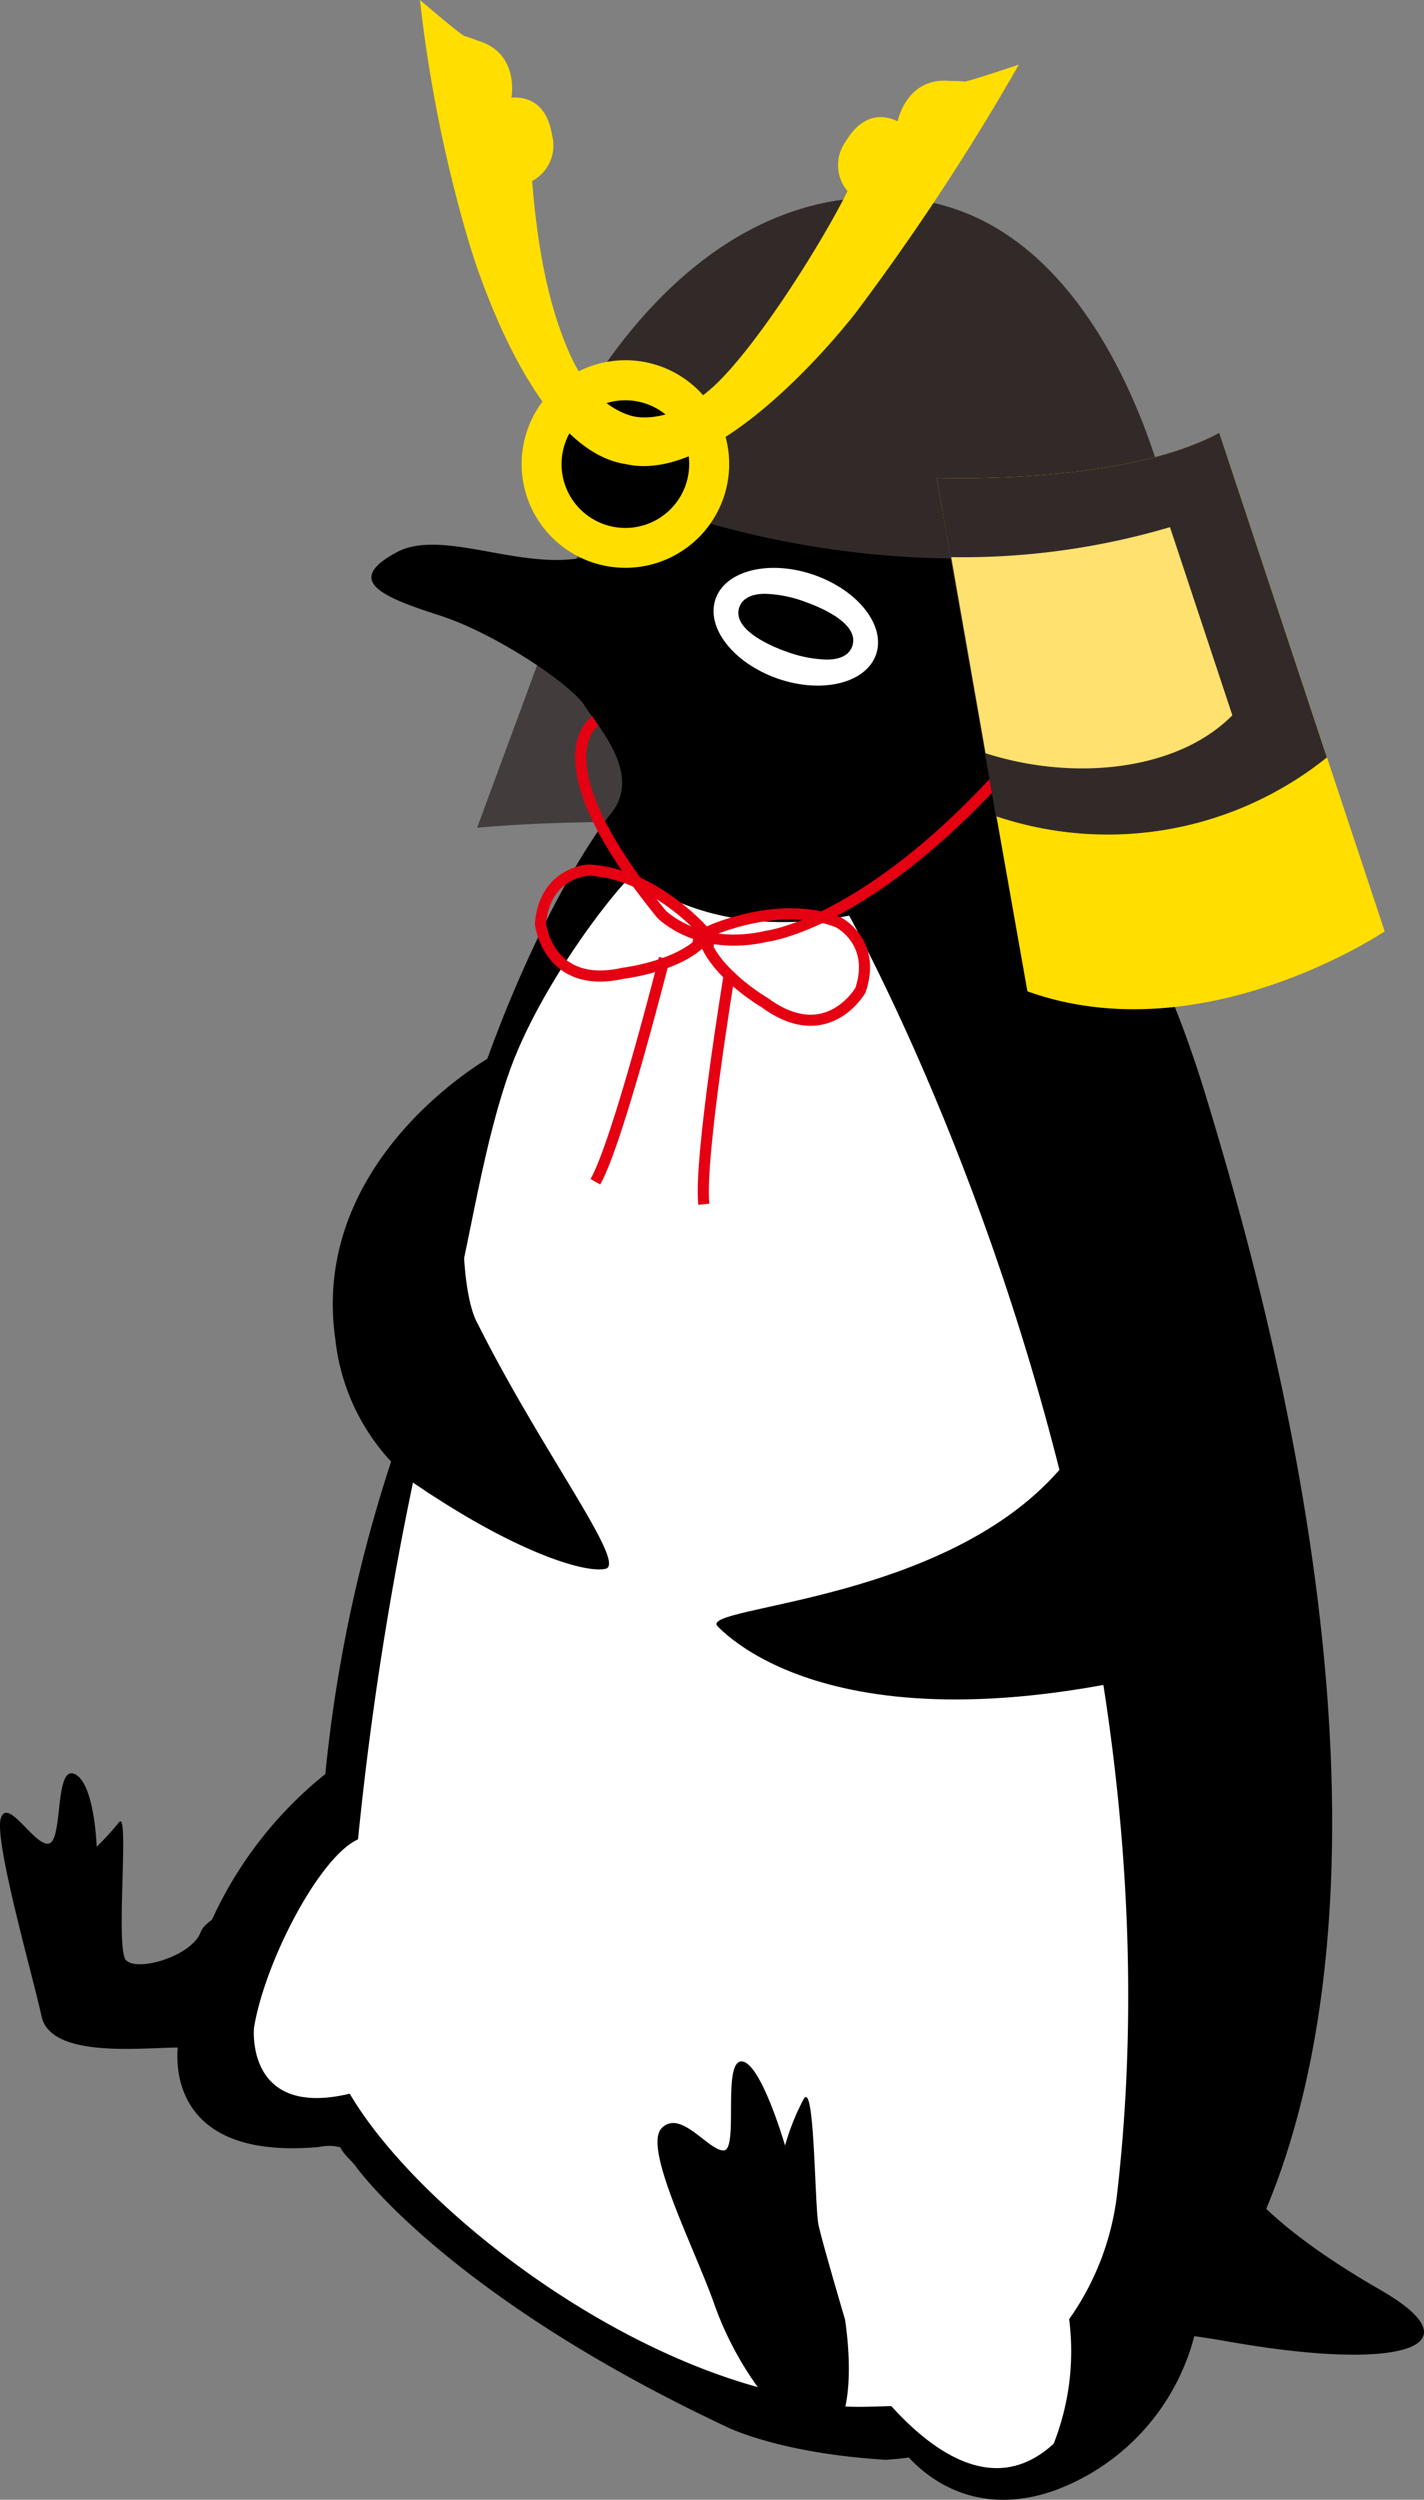 <svg xmlns="http://www.w3.org/2000/svg" xmlns:xlink="http://www.w3.org/1999/xlink" width="128.128" height="224.869" viewBox="0 0 128.128 224.869"><rect x="0" y="0" width="128.128" height="224.869" fill="#808080" stroke="none"/><defs><clipPath id="a"><rect width="128.128" height="224.869" fill="none"/></clipPath></defs><g transform="translate(0)"><g transform="translate(0)" clip-path="url(#a)"><path d="M31.291,64.424S62.986,61.17,90.261,70.9l-3.625-39.35-41.519-4.56Z" transform="translate(11.637 10.037)" fill="#423d3c"/><path d="M17.478,141.163a11.108,11.108,0,0,0,7.474,3.976l2.8-19.452c-2.832.927-9.048,3.136-9.685,4.856-.822,2.224-5.807,3.645-6.75,2.516s.344-13.554-.6-12.383A26.662,26.662,0,0,1,8.7,122.888s-.189-5.75-1.993-6.548-1.022,5.951-2.3,6.256S.668,118.31.066,120.356s2.987,14.528,3.664,17.756c.989,4.711,13,2.143,13.748,3.051" transform="translate(0 43.241)"/><path d="M104.252,87.254c-4.5-14.735-8.106-17.677-8.106-17.677s3.545-30.994-22.927-37.52c-10.788-2.655-15.815.99-21.871,5.182S36.188,35.5,31.356,38.1s-1.161,4.05,3.889,5.681,11.852,6.231,13.03,8.112S53.5,58.064,50.66,61.58c-2.73,3.369-14.885,22-19.435,57.25l-.005-.005A131.527,131.527,0,0,0,24.945,148a35.876,35.876,0,0,0-13.2,23.927s-2.2,10.961,12.639,9.622a3.974,3.974,0,0,1,1.919.034c.229.586,1.085,1.276,1.366,1.69,0,0,8.164,11.575,33.291,23.41,0,0,4.7,2.43,14.512,3.01.045-.04.8-.04,1.976-.213,1.609,1.752,6,5.452,13.075,2.982a20.186,20.186,0,0,0,12.937-15.391,22.436,22.436,0,0,0,2.862-3c.281-2.419,21.9-28.311-2.074-106.815" transform="translate(4.327 11.586)"/><path d="M70.207,61.047c-12.955,2.456-19.5-3.711-19.5-3.711-3.14,3.245-8.659,11.049-11.008,17.593C37.808,80.2,36.681,86.584,35.57,91.857c-1.124,5.326-2.228,9.533-3.308,14.3a304.693,304.693,0,0,0-6.238,37.983c-3.464,1.55-8.389,11.008-9.36,16.948,0,0-.807,8.175,8.614,5.931,5.5,9.338,21.046,21.908,36.3,26.278,7.378,2.114,7.7,1.955,12.426,1.822,4.022,4.435,9.514,8.083,14.615,3.382a22.729,22.729,0,0,0,1.391-11.2,24.345,24.345,0,0,0,4.3-11.145c6.951-60.033-24.1-115.11-24.1-115.11" transform="translate(6.19 21.322)" fill="#fff"/><path d="M61.424,45.02c-.885,2.579-4.843,3.566-8.829,2.185s-6.5-4.575-5.619-7.16,4.85-3.563,8.836-2.184,6.5,4.574,5.612,7.158" transform="translate(17.403 13.847)" fill="#fff"/><path d="M54.379,39.637a11.287,11.287,0,0,0-3.545-.7c-1.574,0-2.125.659-2.32,1.213-.742,2.154,3.457,3.722,4.3,4.01a11.378,11.378,0,0,0,3.55.694c1.563,0,2.12-.649,2.309-1.2.724-2.1-3.1-3.6-4.3-4.015" transform="translate(18.009 14.48)"/><path d="M96.939,154c-8.979-5.147-13.851-10.042-13.449-12.6a7.908,7.908,0,0,1,.712-1.608c-.045.074-4.286,7.405-10.915,17.734v.008a76.745,76.745,0,0,1,9.783,1.084c15.73,2.812,22.842.528,13.868-4.614" transform="translate(27.254 51.984)"/><path d="M60,158.4c-.328-1.124-2.033-6.914-2.379-8.471-.373-1.734-.339-13.129-1.344-11.377a21.064,21.064,0,0,0-1.676,4.188s-2.2-7.595-3.929-7.569-.22,7.994-1.6,8.008-3.877-3.76-5.578-2,2.936,10.708,4.758,15.873,5.2,9.6,6.8,10.363c.683.314.712.669,4.061,1.095,1.885-2.7,1.092-8.758.885-10.108" transform="translate(16.036 50.268)"/><path d="M34.9,93.361C32.524,89.285,33.529,73.1,36.108,70.35l-.132-1.023S19.713,78.416,22.058,94.714a19.166,19.166,0,0,0,6.324,12.26.807.807,0,0,1-.023.134c.569.4,1.121.775,1.667,1.137.281.2.562.386.833.546,8.009,5.21,13.7,6.94,15.494,6.555,2.017-.413-5.682-10.484-11.455-21.986" transform="translate(8.117 25.781)"/><path d="M97.908,115.16c-35.813,11.834-48.486,1.287-50.808-1.06-1.884-1.921,21.658-2.059,31.678-15.224,0,0,5.227-6.158,5.56-12.274Z" transform="translate(17.476 32.206)"/><path d="M39.408,47.282s-5.5,3.332,5.94,17.364c0,0,3.314,3.435,9.519,1.985,0,0,9.978-1.181,23.628-17.474" transform="translate(14.164 17.583)" fill="none" stroke="#e50012" stroke-miterlimit="10" stroke-width="1"/><path d="M49.9,62.3s-4.544-5.035-10.156-5.247c0,0-3.9.187-4.3,4.806,0,0,.649,6.014,7.458,4.472,0,0,4.3-.509,6.674-2.5Z" transform="translate(13.183 21.216)" fill="none" stroke="#e50012" stroke-miterlimit="10" stroke-width="1"/><path d="M46.734,61.422s6.187-2.8,11.409-.753c0,0,3.493,1.727,2.022,6.121,0,0-3,5.254-8.622,1.118,0,0-3.74-2.184-5.129-4.958Z" transform="translate(17.26 22.283)" fill="none" stroke="#e50012" stroke-miterlimit="10" stroke-width="1"/><path d="M45.255,62.837s-4.147,16.468-6.205,20.1" transform="translate(14.522 23.368)" fill="none" stroke="#e50012" stroke-miterlimit="10" stroke-width="1"/><path d="M48.506,63.729s-2.775,16.758-2.332,20.9" transform="translate(17.153 23.7)" fill="none" stroke="#e50012" stroke-miterlimit="10" stroke-width="1"/><path d="M36.052,36.776S46.68,10.889,68.235,13.062C87.278,14.984,92.3,42.95,92.3,42.95s-25.972,8.6-56.247-6.173" transform="translate(13.407 4.809)" fill="#322a29"/><path d="M61.429,32.436s16.666.683,25.432-4.054l14.885,44.843S85.374,84.278,69.6,78.624Z" transform="translate(22.844 10.555)" fill="#ffde00"/><path d="M66.766,62.867,61.429,32.436s16.666.683,25.432-4.055l9.685,29.2a31.481,31.481,0,0,1-29.781,5.286" transform="translate(22.844 10.554)" fill="#322a29"/><path d="M65.479,54.905l-3.091-17.64a65.683,65.683,0,0,0,19.682-2.7L87.683,51.49c-4.924,4.99-14.236,5.972-22.2,3.416" transform="translate(23.201 12.854)" fill="#ffe16f"/><path d="M52.719,34.721a9.337,9.337,0,1,1-7.405-10.933,9.337,9.337,0,0,1,7.405,10.933" transform="translate(12.722 8.784)" fill="#ffde00"/><path d="M48.212,33.067a5.742,5.742,0,1,1-4.551-6.715,5.739,5.739,0,0,1,4.551,6.715" transform="translate(13.697 9.76)"/><path d="M76.505,7.335c-.27-.052-1.253-.055-1.253-.055-3.952-.381-4.722,3.631-4.722,3.631-1.161-.549-3.073-.871-4.677,1.818a3.626,3.626,0,0,0,.162,4.464c-2.253,4.562-8.009,13.742-11.9,17.427s-7.267,2.847-7.267,2.847-3.435-.477-5.688-5.337-3.12-10.772-3.522-15.848a3.609,3.609,0,0,0,1.8-4.084c-.483-3.085-2.39-3.5-3.666-3.419,0,0,.771-4.021-3.039-5.124a11.25,11.25,0,0,0-1.183-.414C31.283,3.191,27.543,0,27.543,0a126.06,126.06,0,0,0,4.273,21.348S37.1,40.4,46.035,41.742C54.831,43.8,66.8,28.074,66.8,28.074A213.437,213.437,0,0,0,81.435,5.81s-4.659,1.578-4.929,1.526" transform="translate(10.243)" fill="#ffde00"/></g></g></svg>